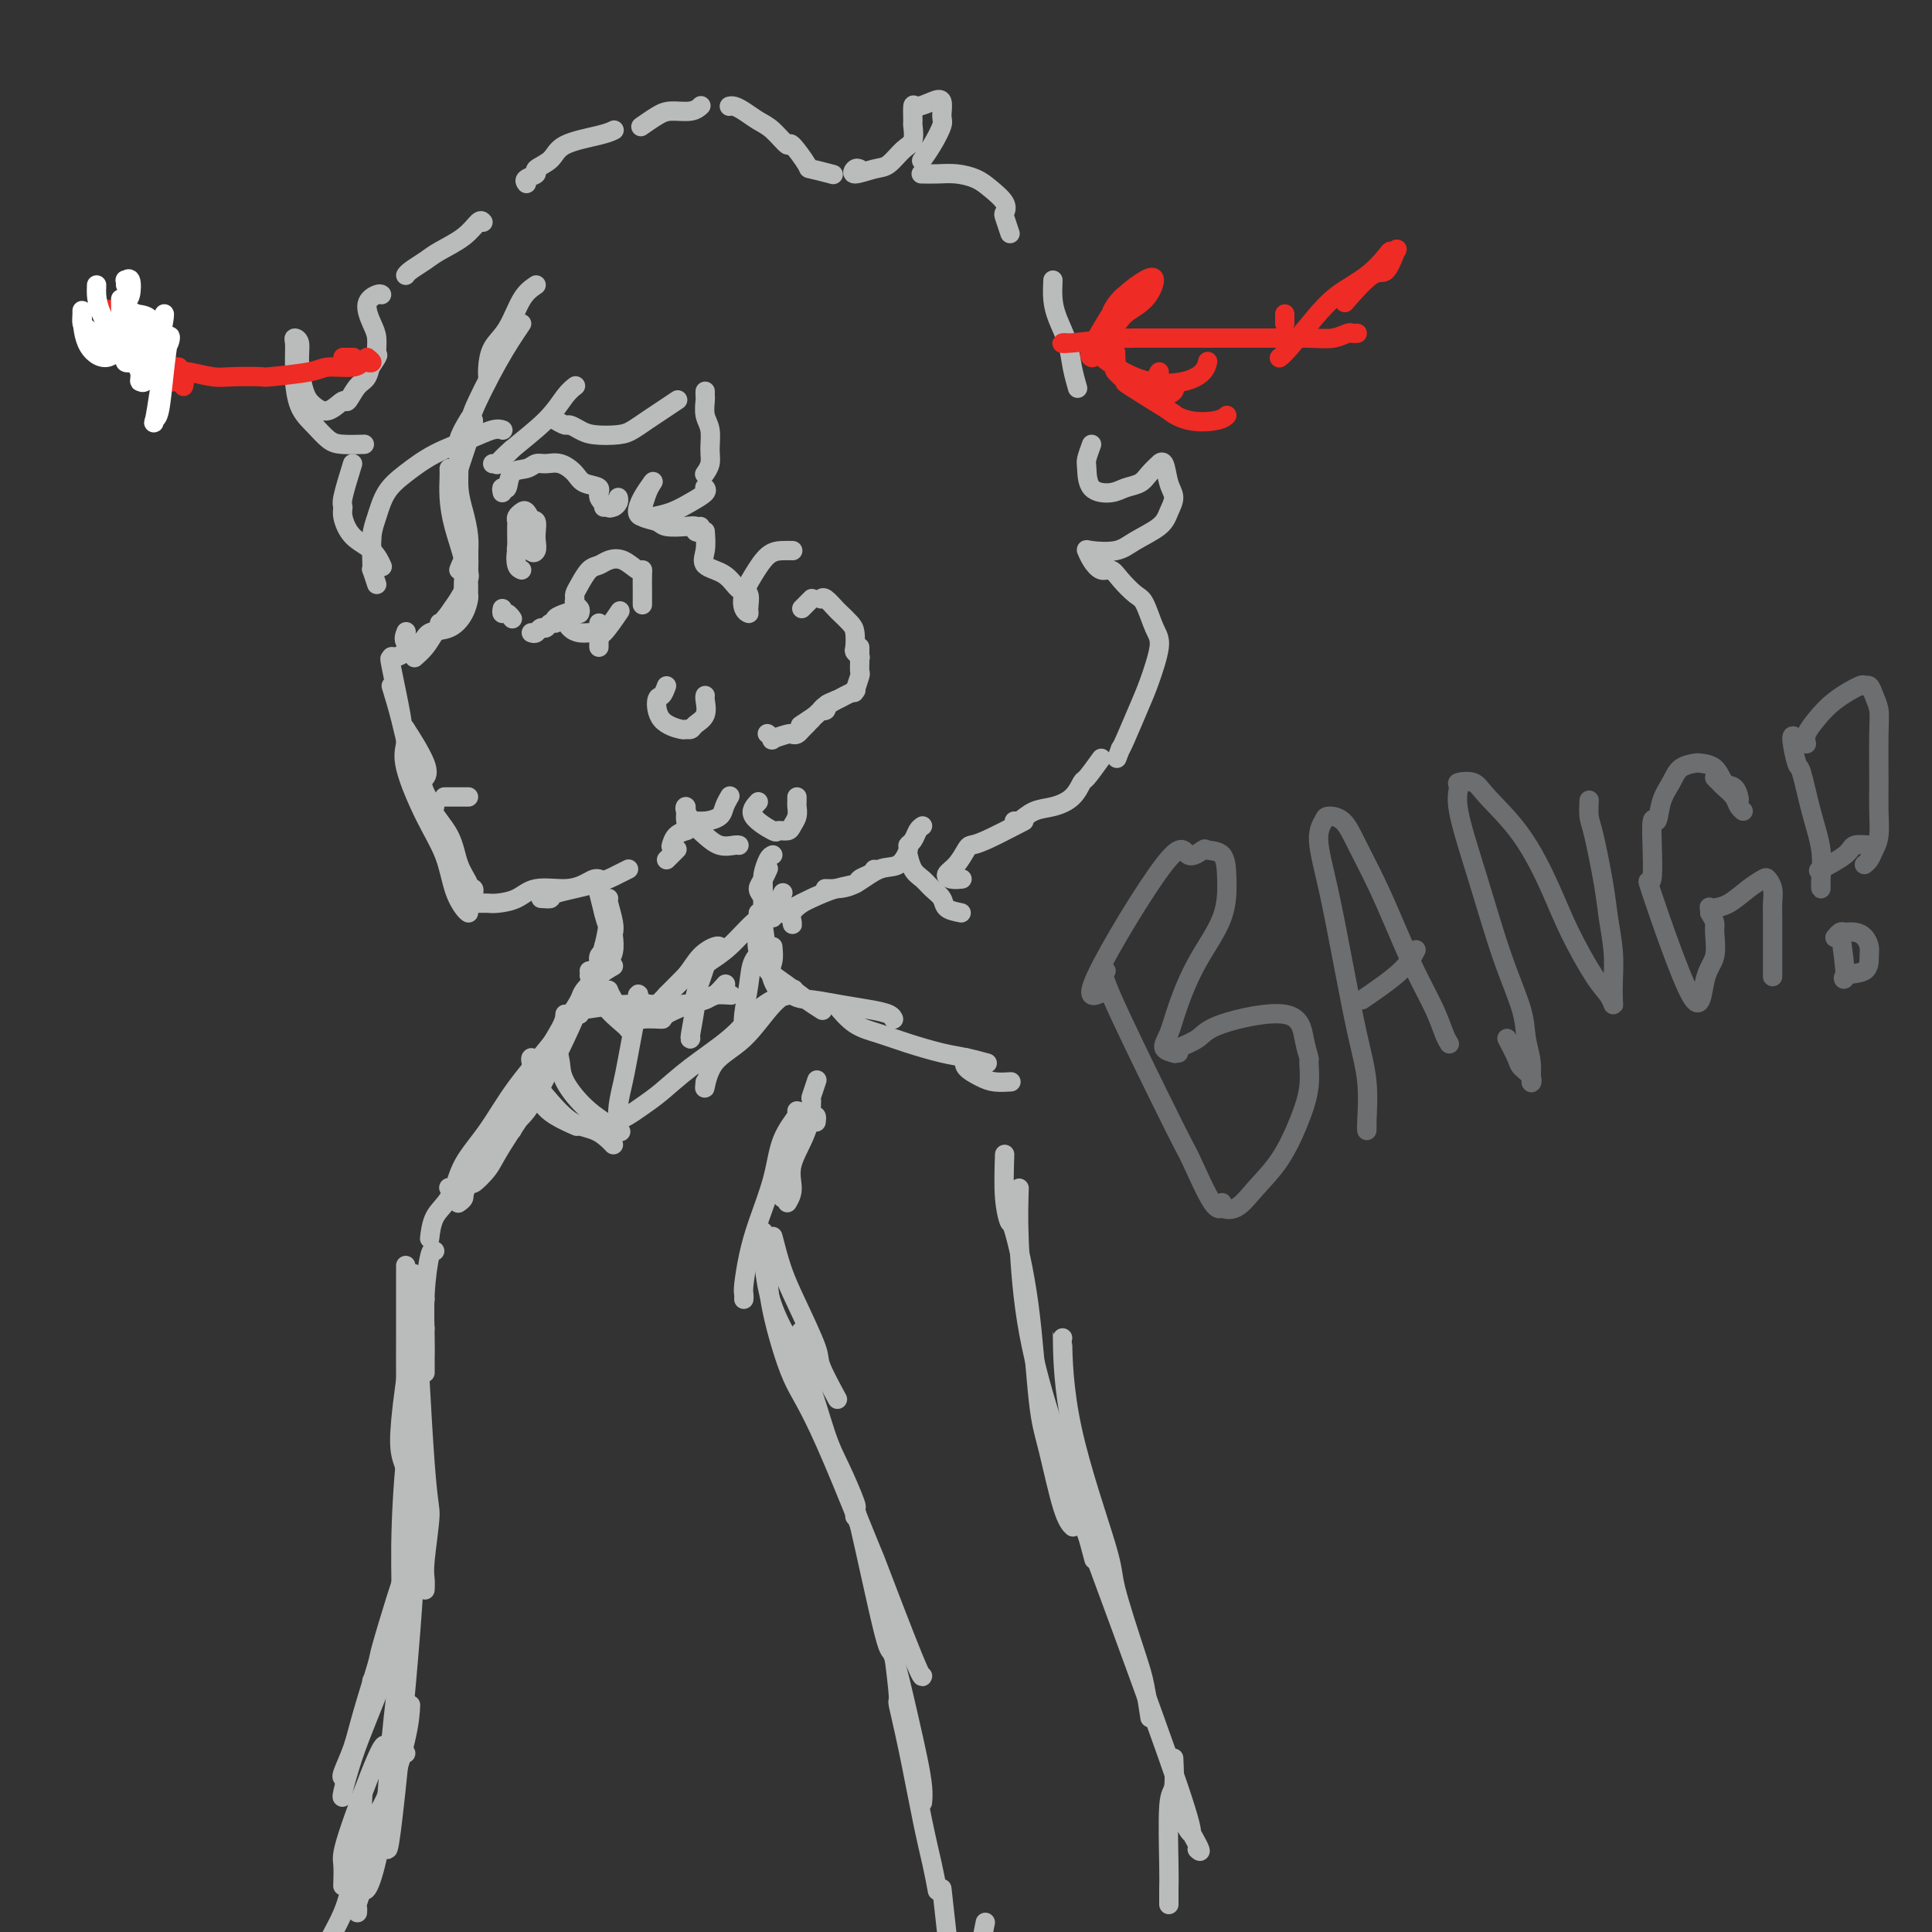 <svg viewBox='0 0 400 400' version='1.1' xmlns='http://www.w3.org/2000/svg' xmlns:xlink='http://www.w3.org/1999/xlink'><rect x="0" y="0" width="400" height="400" fill="#333333" stroke="none"/><g fill='none' stroke='rgb(186,187,187)' stroke-width='4' stroke-linecap='round' stroke-linejoin='round'><path d='M111,59c-1.011,0.682 -2.022,1.363 -3,3c-0.978,1.637 -1.922,4.229 -3,6c-1.078,1.771 -2.289,2.722 -3,4c-0.711,1.278 -0.922,2.882 -1,4c-0.078,1.118 -0.022,1.748 0,2c0.022,0.252 0.011,0.126 0,0'/><path d='M108,67c-1.543,2.290 -3.086,4.579 -5,8c-1.914,3.421 -4.198,7.972 -5,10c-0.802,2.028 -0.122,1.533 0,2c0.122,0.467 -0.313,1.895 -1,4c-0.687,2.105 -1.625,4.887 -2,6c-0.375,1.113 -0.188,0.556 0,0'/><path d='M97,87c0.228,-0.372 0.456,-0.744 0,0c-0.456,0.744 -1.597,2.603 -2,4c-0.403,1.397 -0.070,2.331 0,4c0.070,1.669 -0.125,4.073 0,6c0.125,1.927 0.569,3.378 1,5c0.431,1.622 0.847,3.414 1,5c0.153,1.586 0.041,2.965 0,4c-0.041,1.035 -0.012,1.724 0,2c0.012,0.276 0.006,0.138 0,0'/><path d='M93,97c0.014,0.525 0.028,1.049 0,2c-0.028,0.951 -0.099,2.328 0,4c0.099,1.672 0.366,3.639 1,6c0.634,2.361 1.634,5.116 2,7c0.366,1.884 0.098,2.897 0,4c-0.098,1.103 -0.026,2.297 0,3c0.026,0.703 0.008,0.915 0,1c-0.008,0.085 -0.004,0.042 0,0'/><path d='M96,112c0.435,0.426 0.870,0.852 1,2c0.130,1.148 -0.045,3.019 0,4c0.045,0.981 0.310,1.072 0,2c-0.310,0.928 -1.193,2.693 -2,4c-0.807,1.307 -1.536,2.154 -2,3c-0.464,0.846 -0.663,1.689 -1,2c-0.337,0.311 -0.810,0.089 -1,0c-0.190,-0.089 -0.095,-0.044 0,0'/><path d='M97,121c0.004,0.322 0.007,0.643 0,1c-0.007,0.357 -0.026,0.749 0,1c0.026,0.251 0.097,0.362 0,1c-0.097,0.638 -0.363,1.805 -1,3c-0.637,1.195 -1.645,2.418 -3,3c-1.355,0.582 -3.056,0.523 -4,1c-0.944,0.477 -1.129,1.489 -2,2c-0.871,0.511 -2.427,0.522 -3,0c-0.573,-0.522 -0.164,-1.578 0,-2c0.164,-0.422 0.082,-0.211 0,0'/><path d='M94,127c-0.351,-0.178 -0.702,-0.357 -1,0c-0.298,0.357 -0.541,1.248 -1,2c-0.459,0.752 -1.132,1.363 -2,2c-0.868,0.637 -1.931,1.299 -3,2c-1.069,0.701 -2.143,1.442 -3,2c-0.857,0.558 -1.498,0.933 -2,1c-0.502,0.067 -0.866,-0.174 -1,0c-0.134,0.174 -0.038,0.764 0,1c0.038,0.236 0.019,0.118 0,0'/><path d='M95,118c0.309,-0.814 0.617,-1.628 1,-2c0.383,-0.372 0.840,-0.302 1,0c0.160,0.302 0.023,0.836 0,1c-0.023,0.164 0.069,-0.042 0,1c-0.069,1.042 -0.299,3.330 -1,5c-0.701,1.670 -1.873,2.721 -3,4c-1.127,1.279 -2.209,2.786 -3,4c-0.791,1.214 -1.290,2.134 -2,3c-0.710,0.866 -1.631,1.676 -2,2c-0.369,0.324 -0.184,0.162 0,0'/><path d='M81,137c-0.229,-0.669 -0.457,-1.338 0,1c0.457,2.338 1.600,7.685 2,10c0.400,2.315 0.056,1.600 1,3c0.944,1.400 3.177,4.915 4,7c0.823,2.085 0.235,2.738 0,3c-0.235,0.262 -0.118,0.131 0,0'/><path d='M81,142c0.665,2.174 1.331,4.348 2,7c0.669,2.652 1.342,5.782 2,8c0.658,2.218 1.300,3.522 2,5c0.700,1.478 1.458,3.129 2,4c0.542,0.871 0.869,0.963 1,1c0.131,0.037 0.065,0.018 0,0'/><path d='M84,153c0.158,3.426 0.316,6.852 1,9c0.684,2.148 1.895,3.019 3,5c1.105,1.981 2.105,5.072 3,7c0.895,1.928 1.684,2.694 2,3c0.316,0.306 0.158,0.153 0,0'/><path d='M84,151c0.092,0.953 0.184,1.906 0,3c-0.184,1.094 -0.645,2.328 0,5c0.645,2.672 2.397,6.783 4,10c1.603,3.217 3.057,5.542 4,8c0.943,2.458 1.377,5.051 2,7c0.623,1.949 1.437,3.256 2,4c0.563,0.744 0.875,0.927 1,1c0.125,0.073 0.062,0.037 0,0'/><path d='M85,158c0.728,0.730 1.457,1.460 2,3c0.543,1.540 0.901,3.891 2,6c1.099,2.109 2.939,3.976 4,6c1.061,2.024 1.342,4.206 2,6c0.658,1.794 1.693,3.199 2,4c0.307,0.801 -0.114,0.998 0,1c0.114,0.002 0.761,-0.192 1,0c0.239,0.192 0.068,0.769 0,1c-0.068,0.231 -0.034,0.115 0,0'/><path d='M98,187c0.230,0.004 0.460,0.007 1,0c0.540,-0.007 1.389,-0.026 2,0c0.611,0.026 0.982,0.095 2,0c1.018,-0.095 2.682,-0.355 4,-1c1.318,-0.645 2.290,-1.675 4,-2c1.710,-0.325 4.157,0.057 6,0c1.843,-0.057 3.082,-0.551 4,-1c0.918,-0.449 1.516,-0.852 2,-1c0.484,-0.148 0.852,-0.042 1,0c0.148,0.042 0.074,0.021 0,0'/><path d='M112,186c0.938,0.067 1.877,0.133 2,0c0.123,-0.133 -0.569,-0.467 1,-1c1.569,-0.533 5.400,-1.267 8,-2c2.600,-0.733 3.969,-1.467 5,-2c1.031,-0.533 1.723,-0.867 2,-1c0.277,-0.133 0.138,-0.067 0,0'/><path d='M104,102c-0.104,-0.508 -0.208,-1.016 0,-1c0.208,0.016 0.726,0.555 1,0c0.274,-0.555 0.302,-2.203 1,-3c0.698,-0.797 2.064,-0.744 3,-1c0.936,-0.256 1.442,-0.822 2,-1c0.558,-0.178 1.166,0.032 2,0c0.834,-0.032 1.892,-0.304 3,0c1.108,0.304 2.266,1.185 3,2c0.734,0.815 1.044,1.563 2,2c0.956,0.437 2.557,0.562 3,1c0.443,0.438 -0.273,1.190 0,2c0.273,0.810 1.535,1.680 2,2c0.465,0.320 0.133,0.092 0,0c-0.133,-0.092 -0.066,-0.046 0,0'/><path d='M108,114c-0.423,0.067 -0.845,0.134 -1,0c-0.155,-0.134 -0.042,-0.470 0,-1c0.042,-0.530 0.014,-1.256 0,-2c-0.014,-0.744 -0.015,-1.508 0,-2c0.015,-0.492 0.046,-0.714 0,-1c-0.046,-0.286 -0.171,-0.638 0,-1c0.171,-0.362 0.636,-0.734 1,-1c0.364,-0.266 0.626,-0.427 1,0c0.374,0.427 0.860,1.442 1,2c0.140,0.558 -0.068,0.661 0,1c0.068,0.339 0.410,0.916 0,2c-0.410,1.084 -1.572,2.677 -2,3c-0.428,0.323 -0.122,-0.622 0,-1c0.122,-0.378 0.061,-0.189 0,0'/><path d='M108,118c-0.393,-0.158 -0.786,-0.316 -1,-1c-0.214,-0.684 -0.251,-1.895 0,-3c0.251,-1.105 0.788,-2.103 1,-3c0.212,-0.897 0.099,-1.692 0,-2c-0.099,-0.308 -0.184,-0.129 0,0c0.184,0.129 0.638,0.208 1,0c0.362,-0.208 0.634,-0.704 1,-1c0.366,-0.296 0.826,-0.392 1,0c0.174,0.392 0.061,1.273 0,2c-0.061,0.727 -0.070,1.301 0,2c0.070,0.699 0.219,1.522 0,2c-0.219,0.478 -0.804,0.612 -1,0c-0.196,-0.612 -0.001,-1.968 0,-3c0.001,-1.032 -0.192,-1.739 0,-2c0.192,-0.261 0.769,-0.074 1,0c0.231,0.074 0.115,0.037 0,0'/><path d='M108,114c-0.083,-1.042 -0.167,-2.083 0,-3c0.167,-0.917 0.583,-1.708 1,-2c0.417,-0.292 0.833,-0.083 1,0c0.167,0.083 0.083,0.042 0,0'/><path d='M104,126c-0.083,0.452 -0.167,0.905 0,1c0.167,0.095 0.583,-0.167 1,0c0.417,0.167 0.833,0.762 1,1c0.167,0.238 0.083,0.119 0,0'/><path d='M110,131c0.334,0.122 0.668,0.244 1,0c0.332,-0.244 0.661,-0.853 1,-1c0.339,-0.147 0.687,0.167 1,0c0.313,-0.167 0.592,-0.815 1,-1c0.408,-0.185 0.944,0.095 1,0c0.056,-0.095 -0.370,-0.564 0,-1c0.370,-0.436 1.534,-0.839 2,-1c0.466,-0.161 0.233,-0.081 0,0'/><path d='M120,127c0.115,-0.334 0.229,-0.669 0,-1c-0.229,-0.331 -0.802,-0.660 -1,-1c-0.198,-0.340 -0.023,-0.693 0,-1c0.023,-0.307 -0.108,-0.569 0,-1c0.108,-0.431 0.454,-1.032 1,-2c0.546,-0.968 1.291,-2.304 2,-3c0.709,-0.696 1.381,-0.751 2,-1c0.619,-0.249 1.185,-0.693 2,-1c0.815,-0.307 1.879,-0.478 3,0c1.121,0.478 2.300,1.604 3,2c0.700,0.396 0.919,0.061 1,0c0.081,-0.061 0.022,0.152 0,1c-0.022,0.848 -0.006,2.330 0,3c0.006,0.670 0.002,0.526 0,1c-0.002,0.474 -0.000,1.564 0,2c0.000,0.436 0.000,0.218 0,0'/><path d='M118,127c-0.489,0.226 -0.979,0.453 -1,1c-0.021,0.547 0.425,1.415 1,2c0.575,0.585 1.278,0.889 2,1c0.722,0.111 1.464,0.030 2,0c0.536,-0.030 0.868,-0.009 1,0c0.132,0.009 0.066,0.004 0,0'/><path d='M138,142c-0.310,0.837 -0.620,1.674 -1,2c-0.380,0.326 -0.831,0.141 -1,1c-0.169,0.859 -0.058,2.764 1,4c1.058,1.236 3.061,1.805 4,2c0.939,0.195 0.812,0.018 1,0c0.188,-0.018 0.691,0.125 1,0c0.309,-0.125 0.422,-0.517 1,-1c0.578,-0.483 1.619,-1.057 2,-2c0.381,-0.943 0.103,-2.254 0,-3c-0.103,-0.746 -0.029,-0.927 0,-1c0.029,-0.073 0.015,-0.036 0,0'/><path d='M157,166c-0.860,0.927 -1.720,1.854 -1,3c0.720,1.146 3.020,2.512 4,3c0.980,0.488 0.641,0.100 1,0c0.359,-0.100 1.417,0.090 2,0c0.583,-0.090 0.692,-0.459 1,-1c0.308,-0.541 0.815,-1.256 1,-2c0.185,-0.744 0.050,-1.519 0,-2c-0.050,-0.481 -0.013,-0.668 0,-1c0.013,-0.332 0.004,-0.809 0,-1c-0.004,-0.191 -0.002,-0.095 0,0'/><path d='M124,134c0.000,-0.339 0.000,-0.679 0,-1c0.000,-0.321 0.000,-0.625 0,-1c-0.000,-0.375 0.000,-0.821 0,-1c0.000,-0.179 0.000,-0.089 0,0'/><path d='M124,129c-0.002,0.301 -0.003,0.602 0,1c0.003,0.398 0.012,0.894 0,1c-0.012,0.106 -0.044,-0.178 0,0c0.044,0.178 0.166,0.817 1,0c0.834,-0.817 2.381,-3.091 3,-4c0.619,-0.909 0.309,-0.455 0,0'/><path d='M166,126c0.310,-0.310 0.619,-0.619 1,-1c0.381,-0.381 0.833,-0.833 1,-1c0.167,-0.167 0.048,-0.048 0,0c-0.048,0.048 -0.024,0.024 0,0'/><path d='M170,124c0.212,-0.210 0.425,-0.419 1,0c0.575,0.419 1.513,1.468 2,2c0.487,0.532 0.522,0.548 1,1c0.478,0.452 1.400,1.340 2,2c0.600,0.660 0.879,1.091 1,2c0.121,0.909 0.085,2.296 0,3c-0.085,0.704 -0.219,0.725 0,1c0.219,0.275 0.790,0.805 1,1c0.210,0.195 0.060,0.056 0,0c-0.060,-0.056 -0.030,-0.028 0,0'/><path d='M178,134c0.001,0.324 0.001,0.648 0,1c-0.001,0.352 -0.004,0.732 0,1c0.004,0.268 0.015,0.423 0,1c-0.015,0.577 -0.056,1.577 0,2c0.056,0.423 0.207,0.268 0,1c-0.207,0.732 -0.774,2.352 -1,3c-0.226,0.648 -0.113,0.324 0,0'/><path d='M177,143c0.183,-0.089 0.366,-0.178 0,0c-0.366,0.178 -1.280,0.623 -2,1c-0.720,0.377 -1.247,0.686 -2,1c-0.753,0.314 -1.732,0.634 -2,1c-0.268,0.366 0.176,0.779 0,1c-0.176,0.221 -0.970,0.252 -1,0c-0.030,-0.252 0.706,-0.786 1,-1c0.294,-0.214 0.147,-0.107 0,0'/><path d='M173,145c-1.026,0.603 -2.051,1.206 -3,2c-0.949,0.794 -1.821,1.780 -2,2c-0.179,0.220 0.337,-0.325 0,0c-0.337,0.325 -1.525,1.522 -2,2c-0.475,0.478 -0.238,0.239 0,0'/><path d='M169,148c-1.250,0.833 -2.500,1.667 -3,2c-0.500,0.333 -0.250,0.167 0,0'/><path d='M167,150c-0.338,0.311 -0.677,0.623 -1,1c-0.323,0.377 -0.632,0.820 -1,1c-0.368,0.180 -0.796,0.097 -1,0c-0.204,-0.097 -0.185,-0.208 -1,0c-0.815,0.208 -2.466,0.736 -3,1c-0.534,0.264 0.049,0.263 0,0c-0.049,-0.263 -0.728,-0.790 -1,-1c-0.272,-0.210 -0.136,-0.105 0,0'/><path d='M105,94c0.417,-0.417 0.833,-0.833 1,-1c0.167,-0.167 0.083,-0.083 0,0'/><path d='M92,165c0.446,0.000 0.893,0.000 1,0c0.107,0.000 -0.125,0.000 0,0c0.125,0.000 0.608,0.000 1,0c0.392,0.000 0.693,0.000 1,0c0.307,0.000 0.621,0.000 1,0c0.379,0.000 0.823,-0.000 1,0c0.177,0.000 0.089,0.000 0,0'/><path d='M100,46c-0.216,-0.261 -0.432,-0.522 -1,0c-0.568,0.522 -1.487,1.828 -3,3c-1.513,1.172 -3.621,2.209 -5,3c-1.379,0.791 -2.029,1.336 -3,2c-0.971,0.664 -2.261,1.448 -3,2c-0.739,0.552 -0.925,0.872 -1,1c-0.075,0.128 -0.037,0.064 0,0'/><path d='M79,61c-0.174,-0.123 -0.348,-0.246 -1,0c-0.652,0.246 -1.780,0.862 -2,2c-0.220,1.138 0.470,2.799 1,4c0.530,1.201 0.902,1.940 1,3c0.098,1.060 -0.077,2.439 0,3c0.077,0.561 0.405,0.305 0,1c-0.405,0.695 -1.544,2.341 -2,3c-0.456,0.659 -0.228,0.329 0,0'/><path d='M77,74c-0.254,1.560 -0.508,3.120 -1,4c-0.492,0.880 -1.224,1.081 -2,2c-0.776,0.919 -1.598,2.555 -2,3c-0.402,0.445 -0.385,-0.302 -1,0c-0.615,0.302 -1.863,1.654 -3,2c-1.137,0.346 -2.165,-0.314 -3,-1c-0.835,-0.686 -1.478,-1.397 -2,-3c-0.522,-1.603 -0.925,-4.097 -1,-6c-0.075,-1.903 0.176,-3.217 0,-4c-0.176,-0.783 -0.780,-1.037 -1,-1c-0.220,0.037 -0.058,0.365 0,1c0.058,0.635 0.010,1.576 0,3c-0.010,1.424 0.017,3.330 0,4c-0.017,0.670 -0.078,0.102 0,1c0.078,0.898 0.295,3.260 1,5c0.705,1.740 1.899,2.859 3,4c1.101,1.141 2.110,2.306 3,3c0.890,0.694 1.663,0.918 3,1c1.337,0.082 3.239,0.024 4,0c0.761,-0.024 0.380,-0.012 0,0'/><path d='M73,96c-0.854,2.765 -1.708,5.530 -2,7c-0.292,1.470 -0.022,1.645 0,2c0.022,0.355 -0.204,0.891 0,2c0.204,1.109 0.838,2.792 2,4c1.162,1.208 2.851,1.941 4,3c1.149,1.059 1.757,2.446 2,3c0.243,0.554 0.122,0.277 0,0'/><path d='M78,121c-0.421,-1.294 -0.842,-2.589 -1,-3c-0.158,-0.411 -0.052,0.060 0,0c0.052,-0.060 0.049,-0.651 0,-2c-0.049,-1.349 -0.144,-3.456 0,-5c0.144,-1.544 0.526,-2.524 1,-4c0.474,-1.476 1.040,-3.447 2,-5c0.960,-1.553 2.313,-2.689 4,-4c1.687,-1.311 3.706,-2.796 6,-4c2.294,-1.204 4.862,-2.127 7,-3c2.138,-0.873 3.845,-1.697 5,-2c1.155,-0.303 1.759,-0.087 2,0c0.241,0.087 0.121,0.043 0,0'/><path d='M102,96c0.464,-0.052 0.929,-0.104 1,0c0.071,0.104 -0.250,0.364 0,0c0.250,-0.364 1.073,-1.352 3,-3c1.927,-1.648 4.960,-3.957 7,-6c2.040,-2.043 3.088,-3.819 4,-5c0.912,-1.181 1.689,-1.766 2,-2c0.311,-0.234 0.155,-0.117 0,0'/><path d='M115,87c0.778,0.445 1.556,0.890 2,1c0.444,0.110 0.555,-0.116 1,0c0.445,0.116 1.225,0.575 2,1c0.775,0.425 1.547,0.816 3,1c1.453,0.184 3.588,0.161 5,0c1.412,-0.161 2.102,-0.460 3,-1c0.898,-0.540 2.004,-1.320 3,-2c0.996,-0.680 1.884,-1.260 3,-2c1.116,-0.740 2.462,-1.640 3,-2c0.538,-0.360 0.269,-0.180 0,0'/><path d='M146,81c-0.008,0.383 -0.017,0.767 0,1c0.017,0.233 0.058,0.317 0,1c-0.058,0.683 -0.215,1.966 0,3c0.215,1.034 0.804,1.818 1,3c0.196,1.182 0.001,2.760 0,4c-0.001,1.240 0.192,2.142 0,3c-0.192,0.858 -0.769,1.674 -1,2c-0.231,0.326 -0.115,0.163 0,0'/><path d='M146,101c-0.066,-0.067 -0.132,-0.133 0,0c0.132,0.133 0.464,0.467 0,1c-0.464,0.533 -1.722,1.266 -3,2c-1.278,0.734 -2.575,1.470 -4,2c-1.425,0.530 -2.977,0.852 -4,1c-1.023,0.148 -1.517,0.120 -2,0c-0.483,-0.120 -0.954,-0.331 -1,-1c-0.046,-0.669 0.334,-1.795 1,-3c0.666,-1.205 1.619,-2.487 2,-3c0.381,-0.513 0.191,-0.256 0,0'/><path d='M135,100c-0.331,0.560 -0.663,1.121 -1,2c-0.337,0.879 -0.680,2.078 -1,3c-0.320,0.922 -0.618,1.567 0,2c0.618,0.433 2.150,0.656 3,1c0.850,0.344 1.016,0.811 2,1c0.984,0.189 2.785,0.099 4,0c1.215,-0.099 1.842,-0.209 2,0c0.158,0.209 -0.154,0.736 0,1c0.154,0.264 0.772,0.263 1,0c0.228,-0.263 0.065,-0.790 0,-1c-0.065,-0.210 -0.033,-0.105 0,0'/><path d='M146,110c0.101,1.388 0.203,2.776 0,4c-0.203,1.224 -0.710,2.286 0,3c0.710,0.714 2.636,1.082 4,2c1.364,0.918 2.166,2.388 3,3c0.834,0.612 1.700,0.366 2,1c0.300,0.634 0.033,2.148 0,3c-0.033,0.852 0.168,1.041 0,1c-0.168,-0.041 -0.705,-0.312 -1,-1c-0.295,-0.688 -0.348,-1.792 0,-3c0.348,-1.208 1.099,-2.520 2,-4c0.901,-1.480 1.954,-3.129 3,-4c1.046,-0.871 2.084,-0.966 3,-1c0.916,-0.034 1.708,-0.009 2,0c0.292,0.009 0.083,0.003 0,0c-0.083,-0.003 -0.042,-0.001 0,0'/><path d='M109,38c-0.248,-0.329 -0.496,-0.658 0,-1c0.496,-0.342 1.736,-0.697 2,-1c0.264,-0.303 -0.447,-0.554 0,-1c0.447,-0.446 2.054,-1.086 3,-2c0.946,-0.914 1.233,-2.101 3,-3c1.767,-0.899 5.014,-1.511 7,-2c1.986,-0.489 2.710,-0.854 3,-1c0.290,-0.146 0.145,-0.073 0,0'/><path d='M133,26c-0.277,0.194 -0.554,0.388 0,0c0.554,-0.388 1.938,-1.358 3,-2c1.062,-0.642 1.800,-0.956 3,-1c1.200,-0.044 2.862,0.180 4,0c1.138,-0.180 1.754,-0.766 2,-1c0.246,-0.234 0.123,-0.117 0,0'/><path d='M151,22c0.269,-0.062 0.538,-0.123 1,0c0.462,0.123 1.115,0.432 2,1c0.885,0.568 2.000,1.396 3,2c1.000,0.604 1.886,0.984 3,2c1.114,1.016 2.457,2.668 3,3c0.543,0.332 0.286,-0.657 1,0c0.714,0.657 2.397,2.960 3,4c0.603,1.040 0.124,0.819 1,1c0.876,0.181 3.107,0.766 4,1c0.893,0.234 0.446,0.117 0,0'/><path d='M178,35c-0.320,-0.141 -0.641,-0.283 -1,0c-0.359,0.283 -0.758,0.989 0,1c0.758,0.011 2.672,-0.674 4,-1c1.328,-0.326 2.069,-0.295 3,-1c0.931,-0.705 2.053,-2.148 3,-3c0.947,-0.852 1.719,-1.113 2,-2c0.281,-0.887 0.070,-2.398 0,-3c-0.070,-0.602 -0.001,-0.293 0,-1c0.001,-0.707 -0.067,-2.428 0,-3c0.067,-0.572 0.268,0.005 1,0c0.732,-0.005 1.994,-0.592 3,-1c1.006,-0.408 1.754,-0.638 2,0c0.246,0.638 -0.012,2.143 0,3c0.012,0.857 0.292,1.065 0,2c-0.292,0.935 -1.155,2.598 -2,4c-0.845,1.402 -1.670,2.543 -2,3c-0.330,0.457 -0.165,0.228 0,0'/><path d='M191,36c-0.246,-0.005 -0.492,-0.010 0,0c0.492,0.010 1.723,0.037 3,0c1.277,-0.037 2.602,-0.136 4,0c1.398,0.136 2.871,0.506 4,1c1.129,0.494 1.914,1.110 3,2c1.086,0.890 2.473,2.053 3,3c0.527,0.947 0.193,1.676 0,2c-0.193,0.324 -0.244,0.241 0,1c0.244,0.759 0.784,2.360 1,3c0.216,0.640 0.108,0.320 0,0'/><path d='M218,58c-0.059,1.357 -0.117,2.715 0,4c0.117,1.285 0.410,2.499 1,4c0.590,1.501 1.478,3.289 2,5c0.522,1.711 0.679,3.345 1,5c0.321,1.655 0.806,3.330 1,4c0.194,0.670 0.097,0.335 0,0'/><path d='M226,92c-0.420,1.153 -0.840,2.306 -1,3c-0.160,0.694 -0.061,0.930 0,2c0.061,1.070 0.085,2.975 1,4c0.915,1.025 2.722,1.171 4,1c1.278,-0.171 2.026,-0.658 3,-1c0.974,-0.342 2.173,-0.540 3,-1c0.827,-0.460 1.282,-1.182 2,-2c0.718,-0.818 1.700,-1.731 2,-2c0.300,-0.269 -0.080,0.105 0,0c0.080,-0.105 0.621,-0.688 1,0c0.379,0.688 0.597,2.649 1,4c0.403,1.351 0.991,2.093 1,3c0.009,0.907 -0.562,1.981 -1,3c-0.438,1.019 -0.745,1.984 -2,3c-1.255,1.016 -3.458,2.081 -5,3c-1.542,0.919 -2.421,1.690 -4,2c-1.579,0.310 -3.857,0.159 -5,0c-1.143,-0.159 -1.153,-0.325 -1,0c0.153,0.325 0.467,1.141 1,2c0.533,0.859 1.283,1.760 2,2c0.717,0.240 1.399,-0.182 2,0c0.601,0.182 1.119,0.968 2,2c0.881,1.032 2.125,2.310 3,3c0.875,0.690 1.382,0.792 2,2c0.618,1.208 1.346,3.521 2,5c0.654,1.479 1.233,2.123 1,4c-0.233,1.877 -1.279,4.988 -2,7c-0.721,2.012 -1.117,2.926 -2,5c-0.883,2.074 -2.252,5.307 -3,7c-0.748,1.693 -0.874,1.847 -1,2'/><path d='M232,155c-1.333,3.500 -0.667,1.750 0,0'/><path d='M228,157c-1.190,1.653 -2.380,3.306 -3,4c-0.620,0.694 -0.670,0.428 -1,1c-0.330,0.572 -0.940,1.982 -2,3c-1.060,1.018 -2.571,1.646 -4,2c-1.429,0.354 -2.775,0.435 -4,1c-1.225,0.565 -2.330,1.614 -3,2c-0.670,0.386 -0.906,0.110 -1,0c-0.094,-0.110 -0.047,-0.055 0,0'/><path d='M212,170c-3.060,1.587 -6.120,3.174 -8,4c-1.880,0.826 -2.579,0.890 -3,1c-0.421,0.110 -0.564,0.264 -1,1c-0.436,0.736 -1.164,2.054 -2,3c-0.836,0.946 -1.781,1.522 -2,2c-0.219,0.478 0.287,0.860 1,1c0.713,0.140 1.632,0.040 2,0c0.368,-0.040 0.184,-0.020 0,0'/><path d='M199,189c-1.203,-0.243 -2.406,-0.486 -3,-1c-0.594,-0.514 -0.580,-1.297 -1,-2c-0.420,-0.703 -1.276,-1.324 -2,-2c-0.724,-0.676 -1.318,-1.408 -2,-2c-0.682,-0.592 -1.453,-1.044 -2,-2c-0.547,-0.956 -0.871,-2.416 -1,-3c-0.129,-0.584 -0.065,-0.292 0,0'/><path d='M191,171c-0.342,0.225 -0.685,0.449 -1,1c-0.315,0.551 -0.603,1.427 -1,2c-0.397,0.573 -0.903,0.843 -1,1c-0.097,0.157 0.213,0.200 0,1c-0.213,0.800 -0.951,2.358 -2,3c-1.049,0.642 -2.411,0.368 -4,1c-1.589,0.632 -3.405,2.169 -5,3c-1.595,0.831 -2.968,0.954 -4,1c-1.032,0.046 -1.723,0.013 -2,0c-0.277,-0.013 -0.138,-0.007 0,0'/><path d='M181,180c-0.204,0.336 -0.408,0.671 -1,1c-0.592,0.329 -1.572,0.651 -2,1c-0.428,0.349 -0.304,0.724 -1,1c-0.696,0.276 -2.211,0.452 -4,1c-1.789,0.548 -3.852,1.467 -5,2c-1.148,0.533 -1.379,0.679 -2,1c-0.621,0.321 -1.630,0.818 -2,1c-0.370,0.182 -0.100,0.049 0,0c0.100,-0.049 0.028,-0.014 0,0c-0.028,0.014 -0.014,0.007 0,0'/><path d='M166,187c-0.843,0.637 -1.685,1.273 -2,2c-0.315,0.727 -0.101,1.544 0,2c0.101,0.456 0.089,0.551 0,0c-0.089,-0.551 -0.256,-1.747 -1,-2c-0.744,-0.253 -2.066,0.436 -3,0c-0.934,-0.436 -1.480,-1.998 -2,-3c-0.520,-1.002 -1.016,-1.444 -1,-2c0.016,-0.556 0.543,-1.227 1,-2c0.457,-0.773 0.845,-1.650 1,-2c0.155,-0.350 0.078,-0.175 0,0'/><path d='M151,165c0.101,-0.174 0.203,-0.348 0,0c-0.203,0.348 -0.709,1.219 -1,2c-0.291,0.781 -0.365,1.471 -1,2c-0.635,0.529 -1.830,0.898 -3,1c-1.170,0.102 -2.315,-0.063 -3,0c-0.685,0.063 -0.909,0.352 -1,0c-0.091,-0.352 -0.047,-1.347 0,-2c0.047,-0.653 0.098,-0.966 0,-1c-0.098,-0.034 -0.345,0.212 0,1c0.345,0.788 1.284,2.120 2,3c0.716,0.880 1.211,1.308 2,2c0.789,0.692 1.871,1.650 3,2c1.129,0.350 2.304,0.094 3,0c0.696,-0.094 0.913,-0.027 1,0c0.087,0.027 0.043,0.013 0,0'/><path d='M125,105c0.340,-0.022 0.679,-0.045 1,0c0.321,0.045 0.622,0.156 1,0c0.378,-0.156 0.833,-0.581 1,-1c0.167,-0.419 0.048,-0.834 0,-1c-0.048,-0.166 -0.024,-0.083 0,0'/><path d='M138,178c0.833,-0.833 1.667,-1.667 2,-2c0.333,-0.333 0.167,-0.167 0,0'/><path d='M139,175c-0.054,0.196 -0.107,0.393 0,0c0.107,-0.393 0.375,-1.375 1,-2c0.625,-0.625 1.607,-0.893 2,-1c0.393,-0.107 0.196,-0.054 0,0'/><path d='M124,185c0.339,1.381 0.679,2.762 1,4c0.321,1.238 0.625,2.333 1,3c0.375,0.667 0.821,0.905 1,1c0.179,0.095 0.089,0.048 0,0'/><path d='M126,186c-0.113,0.028 -0.225,0.055 0,1c0.225,0.945 0.789,2.807 1,4c0.211,1.193 0.070,1.718 0,2c-0.070,0.282 -0.070,0.323 0,1c0.070,0.677 0.211,1.990 0,3c-0.211,1.010 -0.775,1.717 -1,2c-0.225,0.283 -0.113,0.141 0,0'/><path d='M125,189c0.423,0.150 0.845,0.300 1,1c0.155,0.700 0.041,1.951 0,3c-0.041,1.049 -0.011,1.898 0,3c0.011,1.102 0.003,2.458 0,3c-0.003,0.542 -0.002,0.271 0,0'/><path d='M126,198c-0.619,1.494 -1.238,2.988 -2,4c-0.762,1.012 -1.667,1.542 -2,2c-0.333,0.458 -0.095,0.845 0,1c0.095,0.155 0.048,0.077 0,0'/><path d='M126,193c-0.033,-0.060 -0.065,-0.119 0,0c0.065,0.119 0.228,0.417 0,1c-0.228,0.583 -0.849,1.452 -1,2c-0.151,0.548 0.166,0.774 0,1c-0.166,0.226 -0.815,0.453 -1,1c-0.185,0.547 0.095,1.415 0,2c-0.095,0.585 -0.564,0.888 -1,1c-0.436,0.112 -0.839,0.032 -1,0c-0.161,-0.032 -0.081,-0.016 0,0'/><path d='M123,201c-0.311,1.044 -0.622,2.089 -1,3c-0.378,0.911 -0.822,1.689 -1,2c-0.178,0.311 -0.089,0.156 0,0'/><path d='M122,202c0.845,2.113 1.690,4.226 3,6c1.310,1.774 3.083,3.208 4,4c0.917,0.792 0.976,0.940 1,1c0.024,0.060 0.012,0.030 0,0'/><path d='M127,208c-0.133,1.067 -0.267,2.133 1,2c1.267,-0.133 3.933,-1.467 5,-2c1.067,-0.533 0.533,-0.267 0,0'/><path d='M131,210c-0.044,0.384 -0.089,0.768 0,1c0.089,0.232 0.311,0.311 1,0c0.689,-0.311 1.845,-1.011 3,-2c1.155,-0.989 2.310,-2.265 4,-4c1.690,-1.735 3.917,-3.929 5,-5c1.083,-1.071 1.024,-1.020 1,-1c-0.024,0.020 -0.012,0.010 0,0'/><path d='M138,206c1.434,-1.298 2.868,-2.596 4,-4c1.132,-1.404 1.963,-2.912 3,-4c1.037,-1.088 2.279,-1.754 3,-2c0.721,-0.246 0.920,-0.070 1,0c0.080,0.070 0.040,0.035 0,0'/><path d='M146,200c0.097,-0.219 0.195,-0.437 1,-1c0.805,-0.563 2.319,-1.470 4,-3c1.681,-1.530 3.530,-3.681 5,-5c1.470,-1.319 2.563,-1.805 3,-2c0.437,-0.195 0.219,-0.097 0,0'/><path d='M160,190c0.311,-1.044 0.622,-2.089 1,-3c0.378,-0.911 0.822,-1.689 1,-2c0.178,-0.311 0.089,-0.156 0,0'/><path d='M126,191c-0.249,1.533 -0.497,3.066 -1,5c-0.503,1.934 -1.259,4.270 -2,6c-0.741,1.730 -1.467,2.856 -2,4c-0.533,1.144 -0.874,2.308 -1,3c-0.126,0.692 -0.036,0.912 0,1c0.036,0.088 0.018,0.044 0,0'/><path d='M121,206c-1.335,3.088 -2.669,6.176 -4,9c-1.331,2.824 -2.658,5.384 -4,8c-1.342,2.616 -2.700,5.289 -4,7c-1.300,1.711 -2.542,2.461 -3,3c-0.458,0.539 -0.131,0.868 0,1c0.131,0.132 0.065,0.066 0,0'/><path d='M120,209c-0.575,0.751 -1.150,1.502 -3,5c-1.850,3.498 -4.976,9.745 -6,12c-1.024,2.255 0.055,0.520 -1,2c-1.055,1.480 -4.244,6.176 -6,9c-1.756,2.824 -2.079,3.778 -3,5c-0.921,1.222 -2.440,2.714 -3,3c-0.560,0.286 -0.160,-0.632 0,-1c0.160,-0.368 0.080,-0.184 0,0'/><path d='M117,210c-0.050,0.661 -0.100,1.322 -1,3c-0.900,1.678 -2.652,4.372 -4,7c-1.348,2.628 -2.294,5.190 -4,8c-1.706,2.810 -4.174,5.867 -5,7c-0.826,1.133 -0.011,0.342 -1,2c-0.989,1.658 -3.780,5.764 -5,8c-1.220,2.236 -0.867,2.602 -1,3c-0.133,0.398 -0.752,0.828 -1,1c-0.248,0.172 -0.124,0.086 0,0'/><path d='M121,206c-1.775,2.898 -3.550,5.797 -6,9c-2.450,3.203 -5.574,6.711 -8,10c-2.426,3.289 -4.153,6.359 -6,9c-1.847,2.641 -3.815,4.852 -5,7c-1.185,2.148 -1.588,4.232 -2,5c-0.412,0.768 -0.832,0.219 -1,0c-0.168,-0.219 -0.084,-0.110 0,0'/><path d='M104,232c0.158,0.241 0.315,0.482 -1,2c-1.315,1.518 -4.104,4.313 -6,7c-1.896,2.687 -2.900,5.267 -4,7c-1.100,1.733 -2.296,2.621 -3,4c-0.704,1.379 -0.915,3.251 -1,4c-0.085,0.749 -0.042,0.374 0,0'/><path d='M90,259c-0.309,-0.242 -0.619,-0.483 -1,1c-0.381,1.483 -0.834,4.692 -1,8c-0.166,3.308 -0.044,6.715 0,9c0.044,2.285 0.012,3.447 0,4c-0.012,0.553 -0.003,0.495 0,1c0.003,0.505 0.001,1.573 0,2c-0.001,0.427 -0.000,0.214 0,0'/><path d='M88,269c-1.049,3.252 -2.099,6.504 -3,11c-0.901,4.496 -1.654,10.236 -2,14c-0.346,3.764 -0.285,5.552 0,7c0.285,1.448 0.796,2.557 1,3c0.204,0.443 0.102,0.222 0,0'/><path d='M84,262c-0.001,1.895 -0.001,3.789 0,6c0.001,2.211 0.004,4.738 0,8c-0.004,3.262 -0.016,7.257 0,11c0.016,3.743 0.061,7.232 0,11c-0.061,3.768 -0.226,7.815 0,11c0.226,3.185 0.845,5.508 1,7c0.155,1.492 -0.154,2.152 0,2c0.154,-0.152 0.772,-1.118 1,-2c0.228,-0.882 0.065,-1.681 0,-2c-0.065,-0.319 -0.033,-0.160 0,0'/><path d='M86,268c-0.188,-3.696 -0.376,-7.391 0,0c0.376,7.391 1.316,25.869 2,35c0.684,9.131 1.111,8.916 1,11c-0.111,2.084 -0.762,6.466 -1,9c-0.238,2.534 -0.064,3.221 0,4c0.064,0.779 0.018,1.651 0,2c-0.018,0.349 -0.009,0.174 0,0'/><path d='M85,299c0.438,0.991 0.876,1.983 1,3c0.124,1.017 -0.067,2.060 0,5c0.067,2.940 0.394,7.779 0,11c-0.394,3.221 -1.507,4.825 -2,7c-0.493,2.175 -0.367,4.923 -1,8c-0.633,3.077 -2.025,6.485 -3,9c-0.975,2.515 -1.532,4.139 -2,5c-0.468,0.861 -0.848,0.960 -1,1c-0.152,0.040 -0.076,0.020 0,0'/><path d='M84,325c-0.515,1.456 -1.029,2.912 -2,6c-0.971,3.088 -2.397,7.808 -3,10c-0.603,2.192 -0.382,1.855 -1,4c-0.618,2.145 -2.074,6.771 -3,10c-0.926,3.229 -1.320,5.061 -2,7c-0.680,1.939 -1.645,3.983 -2,5c-0.355,1.017 -0.102,1.005 0,1c0.102,-0.005 0.051,-0.002 0,0'/><path d='M80,346c-1.411,3.525 -2.823,7.049 -4,10c-1.177,2.951 -2.120,5.327 -3,8c-0.880,2.673 -1.699,5.643 -2,7c-0.301,1.357 -0.086,1.102 0,1c0.086,-0.102 0.043,-0.051 0,0'/><path d='M88,275c-0.651,4.356 -1.303,8.712 -2,13c-0.697,4.288 -1.441,8.507 -2,14c-0.559,5.493 -0.934,12.260 -1,18c-0.066,5.740 0.179,10.452 0,15c-0.179,4.548 -0.780,8.930 -1,11c-0.220,2.070 -0.059,1.826 0,2c0.059,0.174 0.017,0.764 0,1c-0.017,0.236 -0.008,0.118 0,0'/><path d='M87,294c-0.423,4.274 -0.845,8.548 -1,12c-0.155,3.452 -0.041,6.082 0,10c0.041,3.918 0.011,9.122 -1,22c-1.011,12.878 -3.003,33.429 -4,41c-0.997,7.571 -0.999,2.163 -1,0c-0.001,-2.163 -0.000,-1.082 0,0'/><path d='M84,312c-0.015,1.561 -0.031,3.121 0,6c0.031,2.879 0.108,7.076 0,11c-0.108,3.924 -0.400,7.574 -1,13c-0.600,5.426 -1.510,12.627 -2,18c-0.490,5.373 -0.562,8.918 -1,13c-0.438,4.082 -1.241,8.702 -2,12c-0.759,3.298 -1.474,5.272 -2,6c-0.526,0.728 -0.865,0.208 -1,0c-0.135,-0.208 -0.068,-0.104 0,0'/><path d='M85,353c-0.085,1.703 -0.170,3.405 -1,7c-0.830,3.595 -2.404,9.081 -4,13c-1.596,3.919 -3.212,6.269 -4,9c-0.788,2.731 -0.747,5.842 -1,8c-0.253,2.158 -0.800,3.362 -1,4c-0.200,0.638 -0.054,0.710 0,1c0.054,0.290 0.015,0.797 0,1c-0.015,0.203 -0.008,0.101 0,0'/><path d='M80,362c-0.196,-0.817 -0.392,-1.633 -2,2c-1.608,3.633 -4.627,11.716 -6,16c-1.373,4.284 -1.100,4.769 -1,6c0.100,1.231 0.029,3.209 0,4c-0.029,0.791 -0.014,0.396 0,0'/><path d='M84,363c-0.159,-0.350 -0.319,-0.701 -1,1c-0.681,1.701 -1.885,5.453 -3,8c-1.115,2.547 -2.141,3.889 -3,6c-0.859,2.111 -1.551,4.990 -2,6c-0.449,1.010 -0.656,0.152 -1,1c-0.344,0.848 -0.824,3.403 -1,5c-0.176,1.597 -0.047,2.238 0,3c0.047,0.762 0.014,1.646 0,2c-0.014,0.354 -0.007,0.177 0,0'/><path d='M126,205c0.140,0.392 0.280,0.784 1,2c0.720,1.216 2.021,3.257 3,4c0.979,0.743 1.637,0.187 3,0c1.363,-0.187 3.430,-0.005 4,0c0.570,0.005 -0.358,-0.167 1,-1c1.358,-0.833 5.003,-2.326 7,-3c1.997,-0.674 2.345,-0.528 3,-1c0.655,-0.472 1.616,-1.564 2,-2c0.384,-0.436 0.192,-0.218 0,0'/><path d='M160,177c-0.308,0.130 -0.615,0.260 -1,1c-0.385,0.740 -0.847,2.091 -1,3c-0.153,0.909 0.004,1.375 0,3c-0.004,1.625 -0.170,4.407 0,7c0.170,2.593 0.676,4.996 1,7c0.324,2.004 0.465,3.609 1,5c0.535,1.391 1.463,2.569 2,3c0.537,0.431 0.683,0.116 1,0c0.317,-0.116 0.805,-0.033 1,0c0.195,0.033 0.098,0.017 0,0'/><path d='M157,189c0.068,0.790 0.135,1.579 0,3c-0.135,1.421 -0.473,3.472 0,5c0.473,1.528 1.756,2.532 2,3c0.244,0.468 -0.551,0.399 0,1c0.551,0.601 2.447,1.872 4,3c1.553,1.128 2.764,2.111 4,3c1.236,0.889 2.496,1.682 3,2c0.504,0.318 0.252,0.159 0,0'/><path d='M160,196c0.099,1.043 0.198,2.086 0,3c-0.198,0.914 -0.693,1.698 0,3c0.693,1.302 2.574,3.122 4,4c1.426,0.878 2.396,0.813 4,1c1.604,0.187 3.841,0.625 6,1c2.159,0.375 4.238,0.688 6,1c1.762,0.312 3.205,0.622 4,1c0.795,0.378 0.941,0.822 1,1c0.059,0.178 0.029,0.089 0,0'/><path d='M173,208c1.258,1.510 2.516,3.020 4,4c1.484,0.980 3.193,1.429 5,2c1.807,0.571 3.711,1.263 6,2c2.289,0.737 4.964,1.517 7,2c2.036,0.483 3.433,0.668 5,1c1.567,0.332 3.305,0.809 4,1c0.695,0.191 0.348,0.095 0,0'/><path d='M200,219c-0.273,0.649 -0.545,1.298 0,2c0.545,0.702 1.909,1.456 3,2c1.091,0.544 1.909,0.877 3,1c1.091,0.123 2.455,0.035 3,0c0.545,-0.035 0.273,-0.018 0,0'/><path d='M154,269c0.020,-0.337 0.040,-0.674 0,-1c-0.040,-0.326 -0.139,-0.641 0,-2c0.139,-1.359 0.518,-3.762 1,-6c0.482,-2.238 1.068,-4.313 2,-7c0.932,-2.687 2.211,-5.988 3,-9c0.789,-3.012 1.088,-5.735 2,-8c0.912,-2.265 2.438,-4.071 3,-5c0.562,-0.929 0.161,-0.980 0,-1c-0.161,-0.020 -0.080,-0.010 0,0'/><path d='M162,248c-0.113,-1.405 -0.226,-2.810 1,-6c1.226,-3.190 3.792,-8.167 5,-10c1.208,-1.833 1.060,-0.524 1,0c-0.060,0.524 -0.030,0.262 0,0'/><path d='M163,249c0.505,-0.866 1.010,-1.732 1,-3c-0.010,-1.268 -0.535,-2.939 0,-5c0.535,-2.061 2.130,-4.511 3,-7c0.870,-2.489 1.017,-5.018 1,-6c-0.017,-0.982 -0.197,-0.418 0,-1c0.197,-0.582 0.771,-2.309 1,-3c0.229,-0.691 0.115,-0.345 0,0'/><path d='M160,256c0.625,2.419 1.250,4.838 2,7c0.750,2.162 1.624,4.065 3,7c1.376,2.935 3.256,6.900 4,9c0.744,2.100 0.354,2.335 1,4c0.646,1.665 2.327,4.762 3,6c0.673,1.238 0.336,0.619 0,0'/><path d='M158,255c-0.055,0.969 -0.111,1.938 0,4c0.111,2.062 0.388,5.216 1,8c0.612,2.784 1.559,5.198 3,8c1.441,2.802 3.377,5.991 5,10c1.623,4.009 2.932,8.840 4,12c1.068,3.160 1.895,4.651 3,7c1.105,2.349 2.490,5.555 3,7c0.510,1.445 0.146,1.127 0,1c-0.146,-0.127 -0.073,-0.064 0,0'/><path d='M159,264c0.078,2.078 0.156,4.156 1,8c0.844,3.844 2.453,9.453 4,13c1.547,3.547 3.032,5.032 7,14c3.968,8.968 10.419,25.419 13,32c2.581,6.581 1.290,3.290 0,0'/><path d='M166,276c-0.208,-0.449 -0.416,-0.898 0,2c0.416,2.898 1.456,9.142 2,12c0.544,2.858 0.591,2.331 3,8c2.409,5.669 7.182,17.533 9,22c1.818,4.467 0.683,1.538 2,5c1.317,3.462 5.085,13.317 7,18c1.915,4.683 1.976,4.195 2,4c0.024,-0.195 0.012,-0.098 0,0'/><path d='M208,239c-0.104,3.216 -0.207,6.432 0,9c0.207,2.568 0.726,4.490 1,5c0.274,0.510 0.303,-0.390 1,2c0.697,2.390 2.061,8.070 3,15c0.939,6.930 1.453,15.111 2,20c0.547,4.889 1.126,6.486 2,10c0.874,3.514 2.043,8.946 3,12c0.957,3.054 1.702,3.730 2,4c0.298,0.270 0.149,0.135 0,0'/><path d='M211,246c-0.099,3.007 -0.199,6.014 0,11c0.199,4.986 0.695,11.952 2,19c1.305,7.048 3.419,14.179 5,19c1.581,4.821 2.630,7.334 3,8c0.370,0.666 0.061,-0.513 1,3c0.939,3.513 3.125,11.718 4,15c0.875,3.282 0.437,1.641 0,0'/><path d='M177,314c-0.104,-1.575 -0.207,-3.151 1,2c1.207,5.151 3.725,17.028 5,22c1.275,4.972 1.308,3.038 2,5c0.692,1.962 2.042,7.818 3,12c0.958,4.182 1.525,6.688 2,9c0.475,2.312 0.859,4.430 1,6c0.141,1.570 0.040,2.591 0,3c-0.040,0.409 -0.020,0.204 0,0'/><path d='M184,334c0.299,2.378 0.597,4.755 1,8c0.403,3.245 0.909,7.356 1,9c0.091,1.644 -0.235,0.819 0,2c0.235,1.181 1.030,4.366 2,9c0.970,4.634 2.116,10.716 3,15c0.884,4.284 1.507,6.769 2,9c0.493,2.231 0.855,4.209 1,5c0.145,0.791 0.072,0.396 0,0'/><path d='M195,391c0.417,3.750 0.833,7.500 1,9c0.167,1.500 0.083,0.750 0,0'/><path d='M204,398c-0.417,2.083 -0.833,4.167 -1,5c-0.167,0.833 -0.083,0.417 0,0'/><path d='M220,277c-0.023,-0.936 -0.045,-1.871 0,1c0.045,2.871 0.159,9.549 2,18c1.841,8.451 5.411,18.675 7,24c1.589,5.325 1.196,5.750 2,9c0.804,3.250 2.803,9.325 4,13c1.197,3.675 1.591,4.951 2,7c0.409,2.049 0.831,4.871 1,6c0.169,1.129 0.084,0.564 0,0'/><path d='M220,303c-2.712,-6.878 -5.424,-13.756 0,1c5.424,14.756 18.984,51.144 24,66c5.016,14.856 1.489,8.178 1,7c-0.489,-1.178 2.061,3.144 3,5c0.939,1.856 0.268,1.244 0,1c-0.268,-0.244 -0.134,-0.122 0,0'/><path d='M243,364c0.113,2.413 0.226,4.826 0,6c-0.226,1.174 -0.793,1.110 -1,4c-0.207,2.890 -0.056,8.733 0,12c0.056,3.267 0.015,3.956 0,5c-0.015,1.044 -0.004,2.441 0,3c0.004,0.559 0.002,0.279 0,0'/><path d='M121,209c2.702,-0.417 5.404,-0.833 8,-1c2.596,-0.167 5.085,-0.083 7,0c1.915,0.083 3.256,0.166 5,0c1.744,-0.166 3.890,-0.581 5,-1c1.110,-0.419 1.183,-0.844 2,-1c0.817,-0.156 2.376,-0.045 3,0c0.624,0.045 0.312,0.022 0,0'/><path d='M124,202c0.000,0.417 0.000,0.833 0,1c0.000,0.167 0.000,0.083 0,0'/><path d='M127,200c-0.944,0.542 -1.889,1.084 -3,2c-1.111,0.916 -2.389,2.207 -3,3c-0.611,0.793 -0.556,1.089 -1,2c-0.444,0.911 -1.389,2.438 -2,3c-0.611,0.562 -0.889,0.161 -1,0c-0.111,-0.161 -0.056,-0.080 0,0'/><path d='M123,205c-0.822,1.133 -1.644,2.267 -3,4c-1.356,1.733 -3.244,4.067 -4,5c-0.756,0.933 -0.378,0.467 0,0'/><path d='M110,219c-0.099,0.071 -0.197,0.142 0,1c0.197,0.858 0.691,2.503 1,4c0.309,1.497 0.433,2.844 1,4c0.567,1.156 1.576,2.119 3,3c1.424,0.881 3.264,1.680 4,2c0.736,0.320 0.368,0.160 0,0'/><path d='M111,220c0.029,0.137 0.059,0.273 0,1c-0.059,0.727 -0.205,2.044 0,3c0.205,0.956 0.763,1.552 2,3c1.237,1.448 3.155,3.747 5,5c1.845,1.253 3.618,1.460 5,2c1.382,0.540 2.372,1.415 3,2c0.628,0.585 0.894,0.882 1,1c0.106,0.118 0.053,0.059 0,0'/><path d='M115,216c0.412,1.387 0.825,2.774 1,4c0.175,1.226 0.113,2.290 1,4c0.887,1.710 2.722,4.067 5,6c2.278,1.933 4.998,3.444 6,4c1.002,0.556 0.286,0.159 0,0c-0.286,-0.159 -0.143,-0.079 0,0'/><path d='M128,232c-0.159,0.069 -0.318,0.138 0,0c0.318,-0.138 1.113,-0.482 2,-1c0.887,-0.518 1.868,-1.209 3,-2c1.132,-0.791 2.417,-1.683 4,-3c1.583,-1.317 3.465,-3.061 6,-5c2.535,-1.939 5.723,-4.075 8,-6c2.277,-1.925 3.641,-3.640 5,-5c1.359,-1.360 2.712,-2.366 4,-3c1.288,-0.634 2.511,-0.895 3,-1c0.489,-0.105 0.245,-0.052 0,0'/><path d='M146,224c-0.085,0.888 -0.169,1.775 0,1c0.169,-0.775 0.592,-3.213 2,-5c1.408,-1.787 3.800,-2.922 6,-5c2.200,-2.078 4.208,-5.098 6,-7c1.792,-1.902 3.369,-2.686 4,-3c0.631,-0.314 0.315,-0.157 0,0'/><path d='M132,206c0.204,-0.283 0.409,-0.566 0,2c-0.409,2.566 -1.430,7.980 -2,11c-0.570,3.020 -0.689,3.644 -1,5c-0.311,1.356 -0.815,3.442 -1,5c-0.185,1.558 -0.053,2.588 0,3c0.053,0.412 0.026,0.206 0,0'/><path d='M146,200c-0.301,0.942 -0.603,1.885 -1,3c-0.397,1.115 -0.891,2.404 -1,3c-0.109,0.596 0.167,0.500 0,2c-0.167,1.500 -0.776,4.596 -1,6c-0.224,1.404 -0.064,1.115 0,1c0.064,-0.115 0.032,-0.058 0,0'/><path d='M159,196c-1.185,0.860 -2.370,1.719 -3,3c-0.630,1.281 -0.705,2.982 -1,5c-0.295,2.018 -0.810,4.351 -1,6c-0.190,1.649 -0.054,2.614 0,3c0.054,0.386 0.027,0.193 0,0'/><path d='M75,374c0.091,-2.094 0.182,-4.189 0,-1c-0.182,3.189 -0.637,11.661 -1,15c-0.363,3.339 -0.634,1.545 -1,2c-0.366,0.455 -0.826,3.158 -2,6c-1.174,2.842 -3.060,5.822 -4,8c-0.940,2.178 -0.932,3.553 -1,4c-0.068,0.447 -0.211,-0.033 0,-1c0.211,-0.967 0.774,-2.419 1,-3c0.226,-0.581 0.113,-0.290 0,0'/></g>
<g fill='none' stroke='rgb(238,43,36)' stroke-width='4' stroke-linecap='round' stroke-linejoin='round'><path d='M222,71c-0.321,0.008 -0.642,0.016 -1,0c-0.358,-0.016 -0.752,-0.057 -1,0c-0.248,0.057 -0.349,0.211 2,0c2.349,-0.211 7.149,-0.789 9,-1c1.851,-0.211 0.755,-0.057 1,0c0.245,0.057 1.833,0.015 3,0c1.167,-0.015 1.915,-0.004 4,0c2.085,0.004 5.507,0.001 7,0c1.493,-0.001 1.059,-0.000 2,0c0.941,0.000 3.259,0.000 5,0c1.741,-0.000 2.905,-0.000 4,0c1.095,0.000 2.120,0.001 3,0c0.880,-0.001 1.616,-0.004 2,0c0.384,0.004 0.417,0.015 2,0c1.583,-0.015 4.715,-0.057 7,0c2.285,0.057 3.723,0.211 5,0c1.277,-0.211 2.394,-0.789 3,-1c0.606,-0.211 0.702,-0.057 1,0c0.298,0.057 0.800,0.016 1,0c0.200,-0.016 0.100,-0.008 0,0'/><path d='M71,74c0.833,0.000 1.667,0.000 2,0c0.333,0.000 0.167,0.000 0,0'/><path d='M76,74c0.512,0.414 1.024,0.828 1,1c-0.024,0.172 -0.584,0.101 -1,0c-0.416,-0.101 -0.687,-0.234 -1,0c-0.313,0.234 -0.667,0.833 -2,1c-1.333,0.167 -3.645,-0.099 -5,0c-1.355,0.099 -1.753,0.563 -4,1c-2.247,0.437 -6.343,0.845 -8,1c-1.657,0.155 -0.877,0.056 -2,0c-1.123,-0.056 -4.151,-0.067 -6,0c-1.849,0.067 -2.521,0.214 -4,0c-1.479,-0.214 -3.766,-0.789 -5,-1c-1.234,-0.211 -1.414,-0.059 -2,0c-0.586,0.059 -1.579,0.024 -2,0c-0.421,-0.024 -0.271,-0.036 0,0c0.271,0.036 0.663,0.121 1,0c0.337,-0.121 0.621,-0.449 0,-1c-0.621,-0.551 -2.146,-1.325 -3,-2c-0.854,-0.675 -1.037,-1.253 -2,-2c-0.963,-0.747 -2.706,-1.665 -4,-3c-1.294,-1.335 -2.139,-3.086 -3,-4c-0.861,-0.914 -1.740,-0.990 -2,-1c-0.260,-0.010 0.098,0.045 0,0c-0.098,-0.045 -0.650,-0.189 0,1c0.650,1.189 2.504,3.710 4,5c1.496,1.290 2.633,1.347 4,2c1.367,0.653 2.962,1.901 4,3c1.038,1.099 1.519,2.050 2,3'/><path d='M36,78c2.000,2.167 1.000,1.083 0,0'/><path d='M38,80c0.119,-0.422 0.238,-0.844 0,-1c-0.238,-0.156 -0.831,-0.045 -1,0c-0.169,0.045 0.088,0.023 0,0c-0.088,-0.023 -0.521,-0.048 -1,0c-0.479,0.048 -1.004,0.170 -1,0c0.004,-0.170 0.537,-0.633 1,-1c0.463,-0.367 0.855,-0.637 1,-1c0.145,-0.363 0.041,-0.818 0,-1c-0.041,-0.182 -0.021,-0.091 0,0'/><path d='M37,77c-0.417,0.000 -0.833,0.000 -1,0c-0.167,0.000 -0.083,0.000 0,0'/><path d='M266,67c0.000,-0.956 0.000,-1.911 0,-2c0.000,-0.089 0.000,0.689 0,1c0.000,0.311 0.000,0.156 0,0'/><path d='M265,74c-0.105,0.079 -0.209,0.157 0,0c0.209,-0.157 0.732,-0.550 2,-2c1.268,-1.450 3.281,-3.958 5,-6c1.719,-2.042 3.143,-3.618 5,-5c1.857,-1.382 4.145,-2.571 6,-4c1.855,-1.429 3.276,-3.100 4,-4c0.724,-0.900 0.752,-1.031 1,-1c0.248,0.031 0.717,0.223 1,0c0.283,-0.223 0.380,-0.861 0,0c-0.380,0.861 -1.236,3.220 -2,4c-0.764,0.780 -1.437,-0.021 -3,1c-1.563,1.021 -4.018,3.863 -5,5c-0.982,1.137 -0.491,0.568 0,0'/><path d='M226,74c0.104,0.041 0.209,0.081 0,0c-0.209,-0.081 -0.731,-0.284 0,-2c0.731,-1.716 2.714,-4.945 4,-7c1.286,-2.055 1.876,-2.938 3,-4c1.124,-1.062 2.782,-2.304 4,-3c1.218,-0.696 1.994,-0.845 2,0c0.006,0.845 -0.759,2.684 -2,4c-1.241,1.316 -2.957,2.108 -4,3c-1.043,0.892 -1.414,1.885 -2,2c-0.586,0.115 -1.386,-0.649 -1,-2c0.386,-1.351 1.959,-3.290 3,-4c1.041,-0.710 1.549,-0.191 2,0c0.451,0.191 0.843,0.055 1,0c0.157,-0.055 0.078,-0.027 0,0'/><path d='M227,71c-0.452,0.004 -0.903,0.008 -1,0c-0.097,-0.008 0.161,-0.029 0,0c-0.161,0.029 -0.740,0.107 0,1c0.740,0.893 2.801,2.600 5,4c2.199,1.400 4.537,2.494 7,3c2.463,0.506 5.052,0.424 7,0c1.948,-0.424 3.255,-1.191 4,-2c0.745,-0.809 0.927,-1.660 1,-2c0.073,-0.340 0.036,-0.170 0,0'/><path d='M240,77c-0.914,1.583 -1.828,3.167 -2,4c-0.172,0.833 0.399,0.917 1,1c0.601,0.083 1.233,0.167 2,0c0.767,-0.167 1.668,-0.583 2,-1c0.332,-0.417 0.095,-0.833 0,-1c-0.095,-0.167 -0.047,-0.083 0,0'/><path d='M240,80c0.022,1.359 0.045,2.718 1,4c0.955,1.282 2.844,2.488 5,3c2.156,0.512 4.581,0.330 6,0c1.419,-0.330 1.834,-0.809 2,-1c0.166,-0.191 0.083,-0.096 0,0'/><path d='M231,73c-0.019,0.210 -0.037,0.419 0,1c0.037,0.581 0.131,1.533 0,2c-0.131,0.467 -0.485,0.448 0,1c0.485,0.552 1.810,1.674 2,2c0.190,0.326 -0.757,-0.143 1,1c1.757,1.143 6.216,3.898 8,5c1.784,1.102 0.892,0.551 0,0'/></g>
<g fill='none' stroke='rgb(255,255,255)' stroke-width='4' stroke-linecap='round' stroke-linejoin='round'><path d='M20,59c-0.068,1.659 -0.137,3.318 1,6c1.137,2.682 3.479,6.387 5,8c1.521,1.613 2.222,1.134 3,1c0.778,-0.134 1.634,0.076 2,0c0.366,-0.076 0.242,-0.437 0,-1c-0.242,-0.563 -0.601,-1.328 -1,-1c-0.399,0.328 -0.836,1.750 -1,2c-0.164,0.250 -0.054,-0.671 0,0c0.054,0.671 0.052,2.935 0,4c-0.052,1.065 -0.155,0.930 0,1c0.155,0.070 0.567,0.344 1,0c0.433,-0.344 0.886,-1.308 1,-3c0.114,-1.692 -0.113,-4.113 0,-6c0.113,-1.887 0.564,-3.240 0,-4c-0.564,-0.760 -2.144,-0.929 -3,-1c-0.856,-0.071 -0.990,-0.046 -2,1c-1.010,1.046 -2.898,3.111 -4,4c-1.102,0.889 -1.420,0.601 -2,0c-0.580,-0.601 -1.423,-1.515 -2,-2c-0.577,-0.485 -0.889,-0.541 -1,-1c-0.111,-0.459 -0.023,-1.322 0,-2c0.023,-0.678 -0.020,-1.170 0,0c0.020,1.170 0.104,4.003 1,6c0.896,1.997 2.604,3.158 4,3c1.396,-0.158 2.478,-1.636 3,-3c0.522,-1.364 0.482,-2.616 1,-4c0.518,-1.384 1.592,-2.900 2,-2c0.408,0.900 0.150,4.217 0,6c-0.150,1.783 -0.192,2.033 0,3c0.192,0.967 0.619,2.651 1,3c0.381,0.349 0.718,-0.637 1,-1c0.282,-0.363 0.509,-0.104 1,-1c0.491,-0.896 1.245,-2.948 2,-5'/><path d='M33,70c0.890,-2.505 1.116,-5.269 1,-5c-0.116,0.269 -0.574,3.569 -1,6c-0.426,2.431 -0.821,3.991 -1,5c-0.179,1.009 -0.142,1.466 0,1c0.142,-0.466 0.389,-1.855 1,-3c0.611,-1.145 1.586,-2.045 2,-3c0.414,-0.955 0.268,-1.964 0,-1c-0.268,0.964 -0.657,3.900 -1,7c-0.343,3.100 -0.640,6.363 -1,8c-0.360,1.637 -0.784,1.647 -1,2c-0.216,0.353 -0.225,1.048 0,0c0.225,-1.048 0.683,-3.839 1,-6c0.317,-2.161 0.491,-3.691 0,-5c-0.491,-1.309 -1.648,-2.397 -2,-2c-0.352,0.397 0.102,2.278 0,3c-0.102,0.722 -0.759,0.285 -1,0c-0.241,-0.285 -0.065,-0.416 0,-1c0.065,-0.584 0.017,-1.619 0,-2c-0.017,-0.381 -0.005,-0.109 0,0c0.005,0.109 0.002,0.054 0,0'/><path d='M28,75c-0.876,0.099 -1.751,0.197 -2,0c-0.249,-0.197 0.130,-0.690 0,-2c-0.130,-1.310 -0.767,-3.438 -1,-5c-0.233,-1.562 -0.062,-2.560 0,-3c0.062,-0.440 0.017,-0.322 0,0c-0.017,0.322 -0.004,0.849 0,1c0.004,0.151 0.000,-0.072 0,-1c-0.000,-0.928 0.003,-2.560 0,-3c-0.003,-0.440 -0.011,0.312 0,1c0.011,0.688 0.043,1.311 0,2c-0.043,0.689 -0.159,1.442 0,1c0.159,-0.442 0.593,-2.081 1,-3c0.407,-0.919 0.789,-1.118 1,-2c0.211,-0.882 0.253,-2.446 0,-3c-0.253,-0.554 -0.800,-0.097 -1,0c-0.200,0.097 -0.054,-0.166 0,0c0.054,0.166 0.015,0.762 0,1c-0.015,0.238 -0.008,0.119 0,0'/></g>
<g fill='none' stroke='rgb(109,110,112)' stroke-width='4' stroke-linecap='round' stroke-linejoin='round'><path d='M229,201c-0.567,0.023 -1.134,0.046 1,5c2.134,4.954 6.968,14.840 10,21c3.032,6.160 4.263,8.592 5,10c0.737,1.408 0.981,1.790 2,4c1.019,2.210 2.813,6.249 4,8c1.187,1.751 1.768,1.215 2,1c0.232,-0.215 0.116,-0.107 0,0'/><path d='M229,205c-2.303,1.284 -4.606,2.568 -2,-3c2.606,-5.568 10.120,-17.989 14,-23c3.880,-5.011 4.125,-2.612 5,-2c0.875,0.612 2.378,-0.563 3,-1c0.622,-0.437 0.362,-0.137 1,0c0.638,0.137 2.175,0.110 3,1c0.825,0.890 0.937,2.696 1,5c0.063,2.304 0.078,5.107 -1,8c-1.078,2.893 -3.248,5.875 -5,9c-1.752,3.125 -3.085,6.393 -4,9c-0.915,2.607 -1.410,4.555 -2,6c-0.590,1.445 -1.274,2.389 -1,3c0.274,0.611 1.507,0.889 2,1c0.493,0.111 0.247,0.056 0,0'/><path d='M244,218c-0.429,0.070 -0.858,0.141 -1,0c-0.142,-0.141 0.003,-0.492 1,-1c0.997,-0.508 2.845,-1.172 4,-2c1.155,-0.828 1.615,-1.819 5,-3c3.385,-1.181 9.693,-2.552 13,-2c3.307,0.552 3.614,3.025 4,5c0.386,1.975 0.853,3.451 1,4c0.147,0.549 -0.025,0.172 0,1c0.025,0.828 0.247,2.860 0,5c-0.247,2.140 -0.963,4.389 -2,7c-1.037,2.611 -2.393,5.586 -4,8c-1.607,2.414 -3.464,4.268 -5,6c-1.536,1.732 -2.752,3.340 -4,4c-1.248,0.660 -2.528,0.370 -3,0c-0.472,-0.370 -0.135,-0.820 0,-1c0.135,-0.180 0.067,-0.090 0,0'/><path d='M283,232c0.011,0.885 0.022,1.770 0,2c-0.022,0.230 -0.078,-0.195 0,-2c0.078,-1.805 0.289,-4.990 0,-8c-0.289,-3.010 -1.079,-5.846 -2,-10c-0.921,-4.154 -1.972,-9.625 -3,-15c-1.028,-5.375 -2.032,-10.655 -3,-15c-0.968,-4.345 -1.901,-7.754 -2,-10c-0.099,-2.246 0.637,-3.329 1,-4c0.363,-0.671 0.354,-0.931 1,-1c0.646,-0.069 1.946,0.054 3,1c1.054,0.946 1.861,2.717 3,5c1.139,2.283 2.609,5.080 4,8c1.391,2.920 2.702,5.963 4,9c1.298,3.037 2.583,6.068 4,9c1.417,2.932 2.968,5.765 4,8c1.032,2.235 1.547,3.871 2,5c0.453,1.129 0.844,1.751 1,2c0.156,0.249 0.078,0.124 0,0'/><path d='M282,207c3.044,-2.089 6.089,-4.178 8,-6c1.911,-1.822 2.689,-3.378 3,-4c0.311,-0.622 0.156,-0.311 0,0'/><path d='M312,215c0.793,1.510 1.587,3.020 2,4c0.413,0.980 0.447,1.428 1,2c0.553,0.572 1.626,1.266 2,2c0.374,0.734 0.051,1.506 0,1c-0.051,-0.506 0.172,-2.291 0,-4c-0.172,-1.709 -0.737,-3.342 -1,-5c-0.263,-1.658 -0.224,-3.341 -1,-6c-0.776,-2.659 -2.368,-6.295 -4,-11c-1.632,-4.705 -3.303,-10.477 -5,-16c-1.697,-5.523 -3.419,-10.795 -4,-14c-0.581,-3.205 -0.019,-4.344 0,-5c0.019,-0.656 -0.505,-0.828 0,-1c0.505,-0.172 2.037,-0.343 3,0c0.963,0.343 1.356,1.201 3,3c1.644,1.799 4.538,4.540 7,8c2.462,3.460 4.492,7.639 6,11c1.508,3.361 2.495,5.905 4,9c1.505,3.095 3.527,6.742 5,9c1.473,2.258 2.395,3.128 3,4c0.605,0.872 0.891,1.746 1,2c0.109,0.254 0.041,-0.113 0,-1c-0.041,-0.887 -0.056,-2.293 0,-4c0.056,-1.707 0.183,-3.716 0,-6c-0.183,-2.284 -0.676,-4.844 -1,-7c-0.324,-2.156 -0.479,-3.909 -1,-7c-0.521,-3.091 -1.408,-7.519 -2,-10c-0.592,-2.481 -0.890,-3.014 -1,-4c-0.110,-0.986 -0.031,-2.425 0,-3c0.031,-0.575 0.016,-0.288 0,0'/><path d='M355,161c0.365,0.356 0.729,0.713 1,1c0.271,0.287 0.447,0.505 1,1c0.553,0.495 1.483,1.268 2,2c0.517,0.732 0.623,1.424 1,2c0.377,0.576 1.027,1.037 1,1c-0.027,-0.037 -0.732,-0.571 -1,-1c-0.268,-0.429 -0.101,-0.752 0,-1c0.101,-0.248 0.135,-0.420 0,-1c-0.135,-0.580 -0.440,-1.567 -1,-2c-0.560,-0.433 -1.375,-0.311 -2,-1c-0.625,-0.689 -1.059,-2.190 -2,-3c-0.941,-0.810 -2.388,-0.928 -3,-1c-0.612,-0.072 -0.387,-0.097 -1,0c-0.613,0.097 -2.063,0.315 -3,1c-0.937,0.685 -1.359,1.835 -2,3c-0.641,1.165 -1.500,2.343 -2,4c-0.500,1.657 -0.642,3.793 -1,4c-0.358,0.207 -0.931,-1.516 -1,1c-0.069,2.516 0.367,9.270 0,11c-0.367,1.730 -1.538,-1.564 0,3c1.538,4.564 5.786,16.986 8,21c2.214,4.014 2.394,-0.380 3,-3c0.606,-2.620 1.637,-3.465 2,-5c0.363,-1.535 0.059,-3.759 0,-5c-0.059,-1.241 0.126,-1.497 0,-2c-0.126,-0.503 -0.563,-1.251 -1,-2'/><path d='M354,189c-0.181,-1.624 -0.133,-1.185 0,-1c0.133,0.185 0.350,0.115 1,0c0.650,-0.115 1.733,-0.274 3,-1c1.267,-0.726 2.718,-2.017 4,-3c1.282,-0.983 2.396,-1.656 3,-2c0.604,-0.344 0.698,-0.358 1,0c0.302,0.358 0.813,1.089 1,2c0.187,0.911 0.050,2.003 0,3c-0.050,0.997 -0.013,1.899 0,3c0.013,1.101 0.004,2.400 0,4c-0.004,1.600 -0.001,3.501 0,5c0.001,1.499 0.000,2.596 0,3c-0.000,0.404 -0.000,0.115 0,0c0.000,-0.115 0.000,-0.058 0,0'/><path d='M372,153c-0.517,-0.556 -1.035,-1.113 -1,0c0.035,1.113 0.622,3.894 1,5c0.378,1.106 0.546,0.535 1,2c0.454,1.465 1.193,4.964 2,8c0.807,3.036 1.680,5.608 2,8c0.320,2.392 0.086,4.602 0,6c-0.086,1.398 -0.023,1.983 0,2c0.023,0.017 0.006,-0.534 0,-1c-0.006,-0.466 -0.002,-0.847 0,-1c0.002,-0.153 0.001,-0.076 0,0'/><path d='M374,154c-0.144,-0.602 -0.288,-1.205 0,-2c0.288,-0.795 1.008,-1.784 2,-3c0.992,-1.216 2.254,-2.660 4,-4c1.746,-1.340 3.974,-2.575 5,-3c1.026,-0.425 0.849,-0.041 1,0c0.151,0.041 0.629,-0.261 1,0c0.371,0.261 0.635,1.086 1,2c0.365,0.914 0.831,1.918 1,3c0.169,1.082 0.042,2.243 0,5c-0.042,2.757 -0.000,7.109 0,10c0.000,2.891 -0.042,4.319 0,6c0.042,1.681 0.169,3.613 0,5c-0.169,1.387 -0.633,2.227 -1,3c-0.367,0.773 -0.637,1.477 -1,2c-0.363,0.523 -0.818,0.864 -1,1c-0.182,0.136 -0.091,0.068 0,0'/><path d='M377,180c0.142,-0.075 0.284,-0.150 0,0c-0.284,0.150 -0.993,0.524 0,0c0.993,-0.524 3.689,-1.944 5,-3c1.311,-1.056 1.238,-1.746 2,-2c0.762,-0.254 2.361,-0.073 3,0c0.639,0.073 0.320,0.036 0,0'/><path d='M381,193c0.536,3.795 1.072,7.589 1,9c-0.072,1.411 -0.754,0.438 0,0c0.754,-0.438 2.942,-0.342 4,-1c1.058,-0.658 0.984,-2.071 1,-3c0.016,-0.929 0.121,-1.374 0,-2c-0.121,-0.626 -0.467,-1.432 -1,-2c-0.533,-0.568 -1.253,-0.898 -2,-1c-0.747,-0.102 -1.520,0.024 -2,0c-0.480,-0.024 -0.668,-0.199 -1,0c-0.332,0.199 -0.809,0.771 -1,1c-0.191,0.229 -0.095,0.114 0,0'/></g>
</svg>